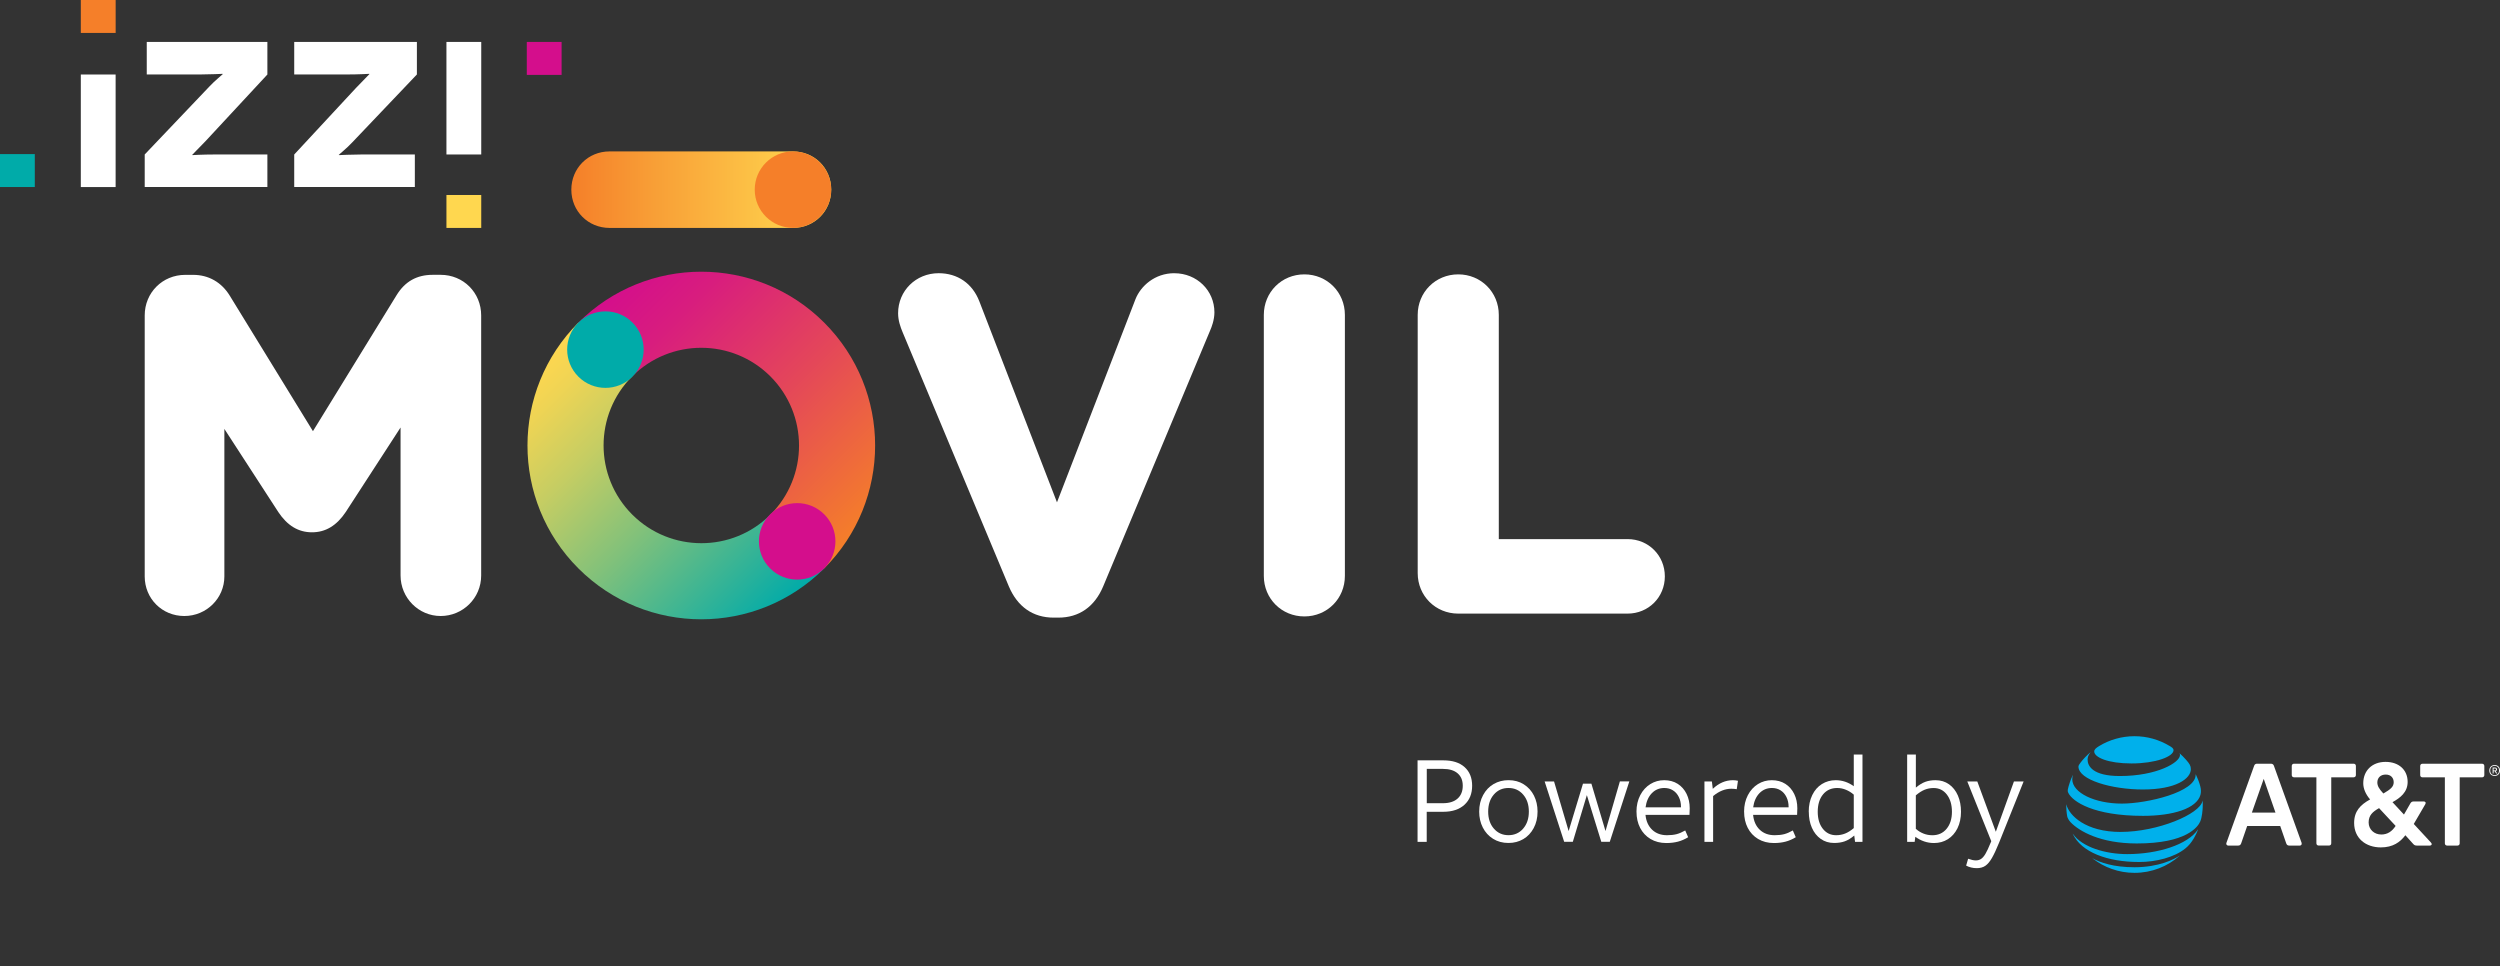 <svg width="709" height="274" viewBox="0 0 709 274" fill="none" xmlns="http://www.w3.org/2000/svg">
<rect x="0" y="0" width="709" height="274" fill="#333333" stroke="none"/>
<path d="M694.001 239.805C693.622 239.805 693.363 239.546 693.363 239.168V220.451H687.004C686.626 220.451 686.367 220.193 686.367 219.814V217.235C686.367 216.856 686.626 216.597 687.004 216.597H703.918C704.297 216.597 704.556 216.856 704.556 217.235V219.814C704.556 220.193 704.297 220.451 703.918 220.451H697.569V239.168C697.569 239.546 697.31 239.805 696.931 239.805H694.001ZM645.33 230.461L641.993 220.886L638.629 230.461H645.33ZM652.724 239.047C652.872 239.426 652.641 239.805 652.234 239.805H649.221C648.786 239.805 648.528 239.602 648.38 239.195L646.67 234.26H637.298L635.588 239.195C635.44 239.602 635.181 239.805 634.747 239.805H631.9C631.521 239.805 631.263 239.426 631.41 239.047L639.276 217.17C639.424 216.764 639.683 216.588 640.117 216.588H644.008C644.442 216.588 644.729 216.764 644.877 217.17L652.742 239.047M675.276 236.672C677.133 236.672 678.381 235.775 679.398 234.232L674.703 229.186C672.9 230.202 671.745 231.219 671.745 233.243C671.745 235.267 673.372 236.663 675.285 236.663M676.588 219.666C675.082 219.666 674.213 220.627 674.213 221.902C674.213 222.891 674.73 223.76 675.923 225.036C677.984 223.843 678.853 223.122 678.853 221.847C678.853 220.655 678.095 219.666 676.588 219.666ZM689.445 238.992C689.823 239.399 689.592 239.805 689.121 239.805H685.433C684.943 239.805 684.675 239.685 684.361 239.315L682.161 236.875C680.683 238.844 678.621 240.323 675.202 240.323C670.969 240.323 667.632 237.772 667.632 233.391C667.632 230.027 669.434 228.224 672.161 226.718C670.83 225.183 670.22 223.557 670.22 222.133C670.22 218.538 672.743 216.07 676.542 216.07C680.341 216.07 682.808 218.362 682.808 221.754C682.808 224.657 680.72 226.283 678.511 227.494L681.764 231.006L683.594 227.818C683.825 227.439 684.084 227.291 684.555 227.291H687.365C687.827 227.291 688.095 227.614 687.799 228.104L684.546 233.677L689.454 238.983M660.506 239.796C660.885 239.796 661.144 239.537 661.144 239.158V220.442H667.493C667.872 220.442 668.131 220.183 668.131 219.804V217.226C668.131 216.847 667.872 216.588 667.493 216.588H650.579C650.201 216.588 649.942 216.847 649.942 217.226V219.804C649.942 220.183 650.201 220.442 650.579 220.442H656.929V239.158C656.929 239.537 657.188 239.796 657.567 239.796H660.497H660.506Z" fill="white"/>
<path d="M708.815 217.715C708.695 217.484 708.51 217.299 708.279 217.161C708.048 217.022 707.78 216.958 707.475 216.958C707.188 216.958 706.929 217.022 706.708 217.152C706.486 217.281 706.292 217.457 706.162 217.697C706.024 217.937 705.959 218.205 705.959 218.52C705.959 218.815 706.024 219.074 706.144 219.305C706.264 219.536 706.449 219.721 706.68 219.86C706.911 219.998 707.179 220.063 707.484 220.063C707.77 220.063 708.029 219.998 708.251 219.869C708.482 219.74 708.667 219.564 708.796 219.324C708.935 219.083 709 218.815 709 218.501C709 218.205 708.935 217.946 708.815 217.715ZM708.39 219.462C708.168 219.703 707.863 219.823 707.475 219.823C707.087 219.823 706.791 219.703 706.56 219.462C706.338 219.222 706.227 218.908 706.227 218.51C706.227 218.113 706.338 217.789 706.56 217.558C706.782 217.318 707.087 217.198 707.475 217.198C707.863 217.198 708.159 217.318 708.39 217.558C708.621 217.799 708.723 218.113 708.723 218.51C708.723 218.908 708.612 219.231 708.39 219.462Z" fill="white"/>
<path d="M708.066 218.52C708.131 218.427 708.159 218.325 708.159 218.205C708.159 218.039 708.103 217.91 708.002 217.817C707.9 217.725 707.752 217.678 707.567 217.678H706.911V219.351H707.179V218.732H707.503L707.891 219.351H708.214L707.798 218.695C707.909 218.658 708.002 218.603 708.066 218.51V218.52ZM707.558 218.501H707.179V217.928H707.558C707.66 217.928 707.734 217.956 707.789 218.002C707.845 218.048 707.872 218.122 707.872 218.215C707.872 218.409 707.771 218.51 707.558 218.51V218.501Z" fill="white"/>
<path d="M593.468 243.465C596.749 246.007 600.872 247.541 605.345 247.541C610.244 247.541 614.699 245.721 618.109 242.735C618.146 242.698 618.128 242.671 618.091 242.698C616.566 243.715 612.203 245.952 605.345 245.952C599.384 245.952 595.622 244.621 593.487 243.438C593.45 243.419 593.431 243.447 593.459 243.475M606.658 244.464C611.427 244.464 616.667 243.16 619.8 240.591C620.66 239.889 621.473 238.955 622.204 237.698C622.629 236.977 623.035 236.118 623.368 235.277C623.387 235.24 623.359 235.212 623.331 235.258C620.42 239.547 611.981 242.227 603.265 242.227C597.11 242.227 590.483 240.258 587.886 236.497C587.858 236.46 587.83 236.478 587.849 236.515C590.27 241.654 597.6 244.464 606.658 244.464ZM601.445 235.942C591.527 235.942 586.851 231.321 586.01 228.169C586 228.123 585.973 228.132 585.973 228.169C585.973 229.232 586.084 230.6 586.259 231.506C586.342 231.949 586.703 232.642 587.23 233.197C589.633 235.702 595.613 239.205 605.983 239.205C620.105 239.205 623.34 234.5 623.997 232.947C624.468 231.838 624.708 229.842 624.708 228.16C624.708 227.753 624.699 227.43 624.681 227.106C624.681 227.051 624.653 227.051 624.644 227.106C623.941 230.896 611.87 235.933 601.445 235.933M587.83 219.851C587.267 220.978 586.629 222.882 586.444 223.871C586.361 224.296 586.398 224.5 586.546 224.814C587.738 227.337 593.746 231.376 607.767 231.376C616.325 231.376 622.971 229.278 624.043 225.433C624.237 224.731 624.255 223.982 623.997 222.975C623.71 221.856 623.183 220.544 622.73 219.62C622.712 219.592 622.693 219.592 622.693 219.629C622.86 224.657 608.83 227.901 601.759 227.901C594.097 227.901 587.692 224.842 587.692 220.988C587.692 220.618 587.766 220.248 587.867 219.86C587.877 219.823 587.849 219.823 587.83 219.851ZM618.128 213.677C618.211 213.806 618.248 213.945 618.248 214.12C618.248 216.274 611.667 220.082 601.177 220.082C593.478 220.082 592.036 217.226 592.036 215.405C592.036 214.758 592.285 214.093 592.831 213.418C592.858 213.381 592.831 213.362 592.803 213.39C591.805 214.24 590.88 215.192 590.076 216.228C589.688 216.717 589.448 217.143 589.448 217.401C589.448 221.172 598.894 223.899 607.72 223.899C617.129 223.899 621.325 220.83 621.325 218.122C621.325 217.161 620.947 216.597 619.995 215.507C619.366 214.795 618.784 214.213 618.155 213.649C618.128 213.621 618.1 213.649 618.128 213.677ZM615.244 211.523C612.342 209.786 608.968 208.787 605.336 208.787C601.704 208.787 598.201 209.813 595.289 211.597C594.411 212.133 593.921 212.568 593.921 213.122C593.921 214.758 597.738 216.514 604.513 216.514C611.288 216.514 616.418 214.592 616.418 212.734C616.418 212.29 616.029 211.985 615.253 211.514" fill="#00B0EB"/>
<path d="M402.019 238.752V215.636H409.357C411.936 215.636 413.941 216.274 415.365 217.558C416.788 218.834 417.5 220.599 417.5 222.845C417.5 225.091 416.77 226.912 415.319 228.234C413.867 229.555 411.871 230.221 409.348 230.221H404.616V238.761H402L402.019 238.752ZM404.634 227.79H409.209C410.993 227.79 412.379 227.356 413.359 226.487C414.339 225.618 414.838 224.398 414.838 222.845C414.838 221.292 414.348 220.156 413.378 219.315C412.407 218.473 411.012 218.058 409.209 218.058H404.634V227.79Z" fill="white"/>
<path d="M419.496 230.175C419.496 228.409 419.866 226.847 420.614 225.479C421.354 224.112 422.352 223.067 423.6 222.346C424.848 221.625 426.252 221.256 427.814 221.256C429.46 221.256 430.911 221.653 432.149 222.439C433.388 223.224 434.358 224.296 435.033 225.637C435.708 226.977 436.05 228.493 436.05 230.165C436.05 231.931 435.68 233.493 434.95 234.851C434.22 236.21 433.231 237.255 432.001 237.975C430.763 238.696 429.367 239.066 427.805 239.066C426.142 239.066 424.69 238.669 423.433 237.883C422.176 237.097 421.206 236.025 420.522 234.685C419.838 233.345 419.496 231.838 419.496 230.175ZM422.047 230.175C422.047 232.153 422.583 233.761 423.665 234.999C424.746 236.238 426.123 236.857 427.805 236.857C429.487 236.857 430.892 236.238 431.964 234.999C433.036 233.761 433.582 232.153 433.582 230.175C433.582 228.197 433.046 226.589 431.964 225.341C430.883 224.093 429.497 223.474 427.805 223.474C426.114 223.474 424.727 224.093 423.655 225.332C422.583 226.57 422.047 228.188 422.047 230.175Z" fill="white"/>
<path d="M438.046 221.616H440.726L444.867 235.692L448.934 222.244H451.318L455.32 235.683L459.396 221.607H462.077L456.531 238.742H454.128L450.034 225.498L446.05 238.742H443.601L438.055 221.607L438.046 221.616Z" fill="white"/>
<path d="M464.102 230.212C464.102 228.446 464.462 226.884 465.174 225.516C465.885 224.149 466.847 223.104 468.039 222.365C469.231 221.625 470.544 221.265 471.976 221.265C473.409 221.265 474.721 221.607 475.803 222.3C476.884 222.993 477.725 223.945 478.317 225.156C478.908 226.367 479.204 227.725 479.204 229.241C479.204 229.851 479.185 230.47 479.139 231.099H466.662C466.837 232.883 467.466 234.288 468.556 235.323C469.647 236.358 471.052 236.866 472.771 236.866C473.797 236.866 474.703 236.765 475.47 236.571C476.237 236.367 477.06 236.016 477.928 235.517L478.76 237.439C477.818 238.012 476.856 238.428 475.877 238.687C474.897 238.946 473.797 239.085 472.577 239.085C470.858 239.085 469.361 238.696 468.076 237.929C466.8 237.162 465.821 236.108 465.137 234.778C464.453 233.447 464.111 231.922 464.111 230.212H464.102ZM466.68 228.955H476.727V228.798C476.727 227.79 476.524 226.866 476.117 226.043C475.71 225.211 475.156 224.583 474.444 224.139C473.742 223.696 472.928 223.474 472.004 223.474C470.599 223.474 469.416 223.964 468.455 224.953C467.503 225.942 466.911 227.273 466.68 228.955Z" fill="white"/>
<path d="M483.381 238.752V221.616H485.489L485.747 223.714C487.476 222.078 489.38 221.265 491.45 221.265H491.496C491.94 221.265 492.402 221.32 492.883 221.431L492.541 223.816C492.032 223.733 491.524 223.686 490.997 223.686C489.232 223.686 487.513 224.38 485.84 225.766V238.761H483.372L483.381 238.752Z" fill="white"/>
<path d="M494.62 230.212C494.62 228.446 494.981 226.884 495.692 225.516C496.404 224.149 497.365 223.104 498.557 222.365C499.75 221.625 501.062 221.265 502.495 221.265C503.927 221.265 505.24 221.607 506.321 222.3C507.403 222.993 508.244 223.945 508.835 225.156C509.427 226.367 509.722 227.725 509.722 229.241C509.722 229.851 509.704 230.47 509.658 231.099H497.18C497.356 232.883 497.984 234.288 499.075 235.323C500.166 236.358 501.571 236.866 503.29 236.866C504.316 236.866 505.221 236.765 505.988 236.571C506.756 236.367 507.578 236.016 508.447 235.517L509.279 237.439C508.336 238.012 507.375 238.428 506.395 238.687C505.415 238.946 504.316 239.085 503.096 239.085C501.376 239.085 499.879 238.696 498.594 237.929C497.319 237.162 496.339 236.108 495.655 234.778C494.971 233.447 494.629 231.922 494.629 230.212H494.62ZM497.199 228.955H507.245V228.798C507.245 227.79 507.042 226.866 506.635 226.043C506.229 225.211 505.674 224.583 504.963 224.139C504.26 223.696 503.447 223.474 502.523 223.474C501.118 223.474 499.935 223.964 498.973 224.953C498.021 225.942 497.43 227.273 497.199 228.955Z" fill="white"/>
<path d="M512.957 230.211C512.957 228.428 513.29 226.856 513.955 225.488C514.621 224.121 515.526 223.076 516.691 222.355C517.846 221.634 519.159 221.265 520.61 221.265C522.458 221.265 524.159 221.838 525.73 222.974V213.991H528.198V238.752H526.091L525.869 236.959C524.945 237.735 524.048 238.28 523.179 238.594C522.311 238.909 521.303 239.066 520.166 239.066C518.715 239.066 517.44 238.678 516.358 237.91C515.277 237.143 514.436 236.09 513.854 234.759C513.262 233.428 512.976 231.903 512.976 230.193L512.957 230.211ZM515.508 230.211C515.508 232.208 515.989 233.816 516.95 235.036C517.911 236.256 519.168 236.866 520.721 236.866C521.627 236.866 522.477 236.709 523.272 236.395C524.067 236.08 524.889 235.563 525.73 234.851V225.359C525.056 224.768 524.307 224.305 523.494 223.973C522.68 223.64 521.867 223.474 521.044 223.474C519.353 223.474 518.003 224.084 517.005 225.304C516.007 226.524 515.508 228.16 515.508 230.211Z" fill="white"/>
<path d="M540.87 238.752V213.991H543.338V223.372C544.262 222.596 545.149 222.05 546 221.736C546.85 221.422 547.821 221.265 548.92 221.265C550.381 221.265 551.647 221.653 552.738 222.42C553.819 223.187 554.66 224.25 555.252 225.599C555.843 226.958 556.139 228.492 556.139 230.211C556.139 231.931 555.806 233.557 555.141 234.897C554.475 236.238 553.569 237.264 552.423 237.994C551.277 238.715 549.956 239.084 548.477 239.084C547.506 239.084 546.573 238.927 545.676 238.622C544.78 238.317 543.948 237.874 543.19 237.31L542.996 238.761H540.889L540.87 238.752ZM543.338 235.064C543.994 235.655 544.724 236.099 545.528 236.413C546.332 236.727 547.164 236.875 548.024 236.875C549.697 236.875 551.046 236.265 552.054 235.045C553.061 233.825 553.569 232.217 553.569 230.221C553.569 228.224 553.089 226.598 552.137 225.35C551.185 224.102 549.919 223.483 548.366 223.483C547.46 223.483 546.61 223.649 545.815 223.973C545.02 224.296 544.188 224.832 543.329 225.562V235.073L543.338 235.064Z" fill="white"/>
<path d="M557.598 245.49L558.161 243.539C559.021 243.854 559.742 244.011 560.333 244.011C560.925 244.011 561.396 243.872 561.812 243.604C562.228 243.336 562.644 242.865 563.051 242.19C563.457 241.515 563.975 240.415 564.594 238.881L564.724 238.558L557.921 221.616H560.759L566.018 235.886L571.156 221.616H573.902L566.942 238.974C566.193 240.822 565.519 242.264 564.927 243.299C564.335 244.334 563.707 245.083 563.051 245.536C562.395 245.989 561.572 246.21 560.611 246.21C559.511 246.21 558.513 245.97 557.598 245.49Z" fill="white"/>
<path d="M32.79 21.13H22.92V53.05H32.79V21.13Z" fill="white"/>
<path d="M75.83 21.13L58.31 40.01C56.49 41.94 54.49 43.87 54.49 43.94L54.55 43.99C54.61 43.99 57.43 43.81 60.96 43.81H75.83V53.04H41.04V43.81L59.38 24.54C60.84 22.95 63.2 21.07 63.2 21L63.14 20.94C63.08 20.94 59.32 21.12 56.73 21.12H41.62V11.89H75.83V21.12V21.13Z" fill="white"/>
<path d="M9.87 43.7H0V53.04H9.87V43.7Z" fill="#00ABA9"/>
<path d="M32.8 0H22.92V9.34H32.8V0Z" fill="#F57F29"/>
<path d="M83.44 43.82L100.96 24.94C102.77 23.01 104.78 21.07 104.78 21L104.72 20.94C104.67 20.94 101.85 21.12 98.31 21.12H83.44V11.89H118.23V21.12L99.89 40.39C98.42 41.99 96.07 43.86 96.07 43.94L96.13 43.99C96.19 43.99 99.96 43.81 102.54 43.81H117.65V53.04H83.44V43.81V43.82Z" fill="white"/>
<path d="M159.27 11.89H149.4V21.24H159.27V11.89Z" fill="#D40E8C"/>
<path d="M136.48 55.3H126.61V64.64H136.48V55.3Z" fill="#FFD74F"/>
<path d="M136.48 11.89H126.61V43.81H136.48V11.89Z" fill="white"/>
<path d="M124.96 77.94H122.7C118.2 77.94 114.85 79.83 112.46 83.73L88.75 122.28L65.17 83.87C62.84 80.05 59.16 77.95 54.79 77.95H52.53C46.08 77.95 41.04 83 41.04 89.45V163.47C41.04 169.77 45.97 174.7 52.27 174.7C58.57 174.7 63.63 169.66 63.63 163.47V121.64L78.93 145.22C81.5 149.08 84.63 150.96 88.48 150.96C92.33 150.96 95.46 149.08 98.05 145.21L113.6 121.24V163.21C113.6 169.54 118.7 174.7 124.97 174.7C131.24 174.7 136.46 169.65 136.46 163.21V89.44C136.46 82.99 131.41 77.94 124.97 77.94H124.96Z" fill="white"/>
<path d="M333.05 77.48C327.47 77.48 323.5 81.15 322.04 84.8L299.76 142.46L277.74 85.46C275.78 80.39 271.57 77.48 266.2 77.48C259.75 77.48 254.7 82.47 254.7 88.84C254.7 90.87 255.35 92.71 255.99 94.24L286.1 166.28C288.55 172.08 292.95 175.16 298.82 175.16H300.15C306.03 175.16 310.43 172.09 312.87 166.28L343.24 93.62C343.59 92.82 344.41 90.74 344.41 88.59C344.41 82.37 339.42 77.49 333.05 77.49V77.48Z" fill="white"/>
<path d="M369.92 77.81C363.47 77.81 358.42 82.86 358.42 89.31V163.33C358.42 169.78 363.47 174.82 369.92 174.82C376.37 174.82 381.41 169.77 381.41 163.33V89.31C381.41 82.86 376.36 77.81 369.92 77.81Z" fill="white"/>
<path d="M461.58 152.89H425.06V89.31C425.06 82.86 420.01 77.81 413.56 77.81C407.11 77.81 402.06 82.86 402.06 89.31V162.53C402.06 168.98 407.11 174.02 413.56 174.02H461.58C467.51 174.02 472.15 169.38 472.15 163.46C472.15 157.54 467.51 152.89 461.58 152.89Z" fill="white"/>
<path d="M235.74 53.79C235.74 47.71 230.98 42.94 224.9 42.94H172.87C166.79 42.94 162.03 47.7 162.03 53.79C162.03 59.88 166.79 64.64 172.87 64.64H224.9C230.98 64.64 235.74 59.88 235.74 53.79Z" fill="url(#paint0_linear_2883_19072)"/>
<path d="M233.74 91.49C253 110.75 253 141.95 233.74 161.21L218.49 145.96C229.32 135.13 229.3 117.57 218.49 106.75C207.67 95.93 190.12 95.92 179.28 106.75L164.03 91.5C183.29 72.24 214.49 72.24 233.75 91.5L233.74 91.49Z" fill="url(#paint1_linear_2883_19072)"/>
<path d="M179.3 145.93C190.11 156.74 207.67 156.77 218.49 145.95L233.74 161.2C214.5 180.44 183.28 180.45 164.03 161.2C144.77 141.94 144.79 110.73 164.03 91.49L179.28 106.74C168.46 117.56 168.48 135.11 179.3 145.93Z" fill="url(#paint2_linear_2883_19072)"/>
<path d="M179.37 91.48C183.61 95.72 183.6 102.58 179.37 106.82C175.14 111.06 168.27 111.06 164.03 106.82C159.79 102.58 159.79 95.71 164.03 91.48C168.27 87.25 175.13 87.24 179.37 91.48Z" fill="#00ABA9"/>
<path d="M235.74 53.79C235.74 59.78 230.88 64.63 224.89 64.63C218.9 64.63 214.04 59.78 214.04 53.79C214.04 47.8 218.9 42.94 224.89 42.94C230.88 42.94 235.74 47.79 235.74 53.79Z" fill="#F57F29"/>
<path d="M233.75 145.86C237.99 150.1 237.98 156.96 233.75 161.2C229.51 165.44 222.65 165.44 218.41 161.2C214.17 156.96 214.17 150.09 218.41 145.86C222.65 141.63 229.51 141.62 233.75 145.86Z" fill="#D40E8C"/>
<defs>
<linearGradient id="paint0_linear_2883_19072" x1="162.02" y1="53.79" x2="235.74" y2="53.79" gradientUnits="userSpaceOnUse">
<stop stop-color="#F57F29"/>
<stop offset="0.31" stop-color="#F89E36"/>
<stop offset="0.76" stop-color="#FDC748"/>
<stop offset="1" stop-color="#FFD74F"/>
</linearGradient>
<linearGradient id="paint1_linear_2883_19072" x1="251.169" y1="143.781" x2="181.455" y2="74.067" gradientUnits="userSpaceOnUse">
<stop stop-color="#F57F29"/>
<stop offset="0.44" stop-color="#E44759"/>
<stop offset="0.81" stop-color="#D81D7E"/>
<stop offset="1" stop-color="#D40E8C"/>
</linearGradient>
<linearGradient id="paint2_linear_2883_19072" x1="216.316" y1="178.634" x2="146.602" y2="108.921" gradientUnits="userSpaceOnUse">
<stop stop-color="#00ABA9"/>
<stop offset="0.13" stop-color="#27B19B"/>
<stop offset="0.45" stop-color="#82C17A"/>
<stop offset="0.71" stop-color="#C5CD63"/>
<stop offset="0.9" stop-color="#EFD454"/>
<stop offset="1" stop-color="#FFD74F"/>
</linearGradient>
</defs>
</svg>
